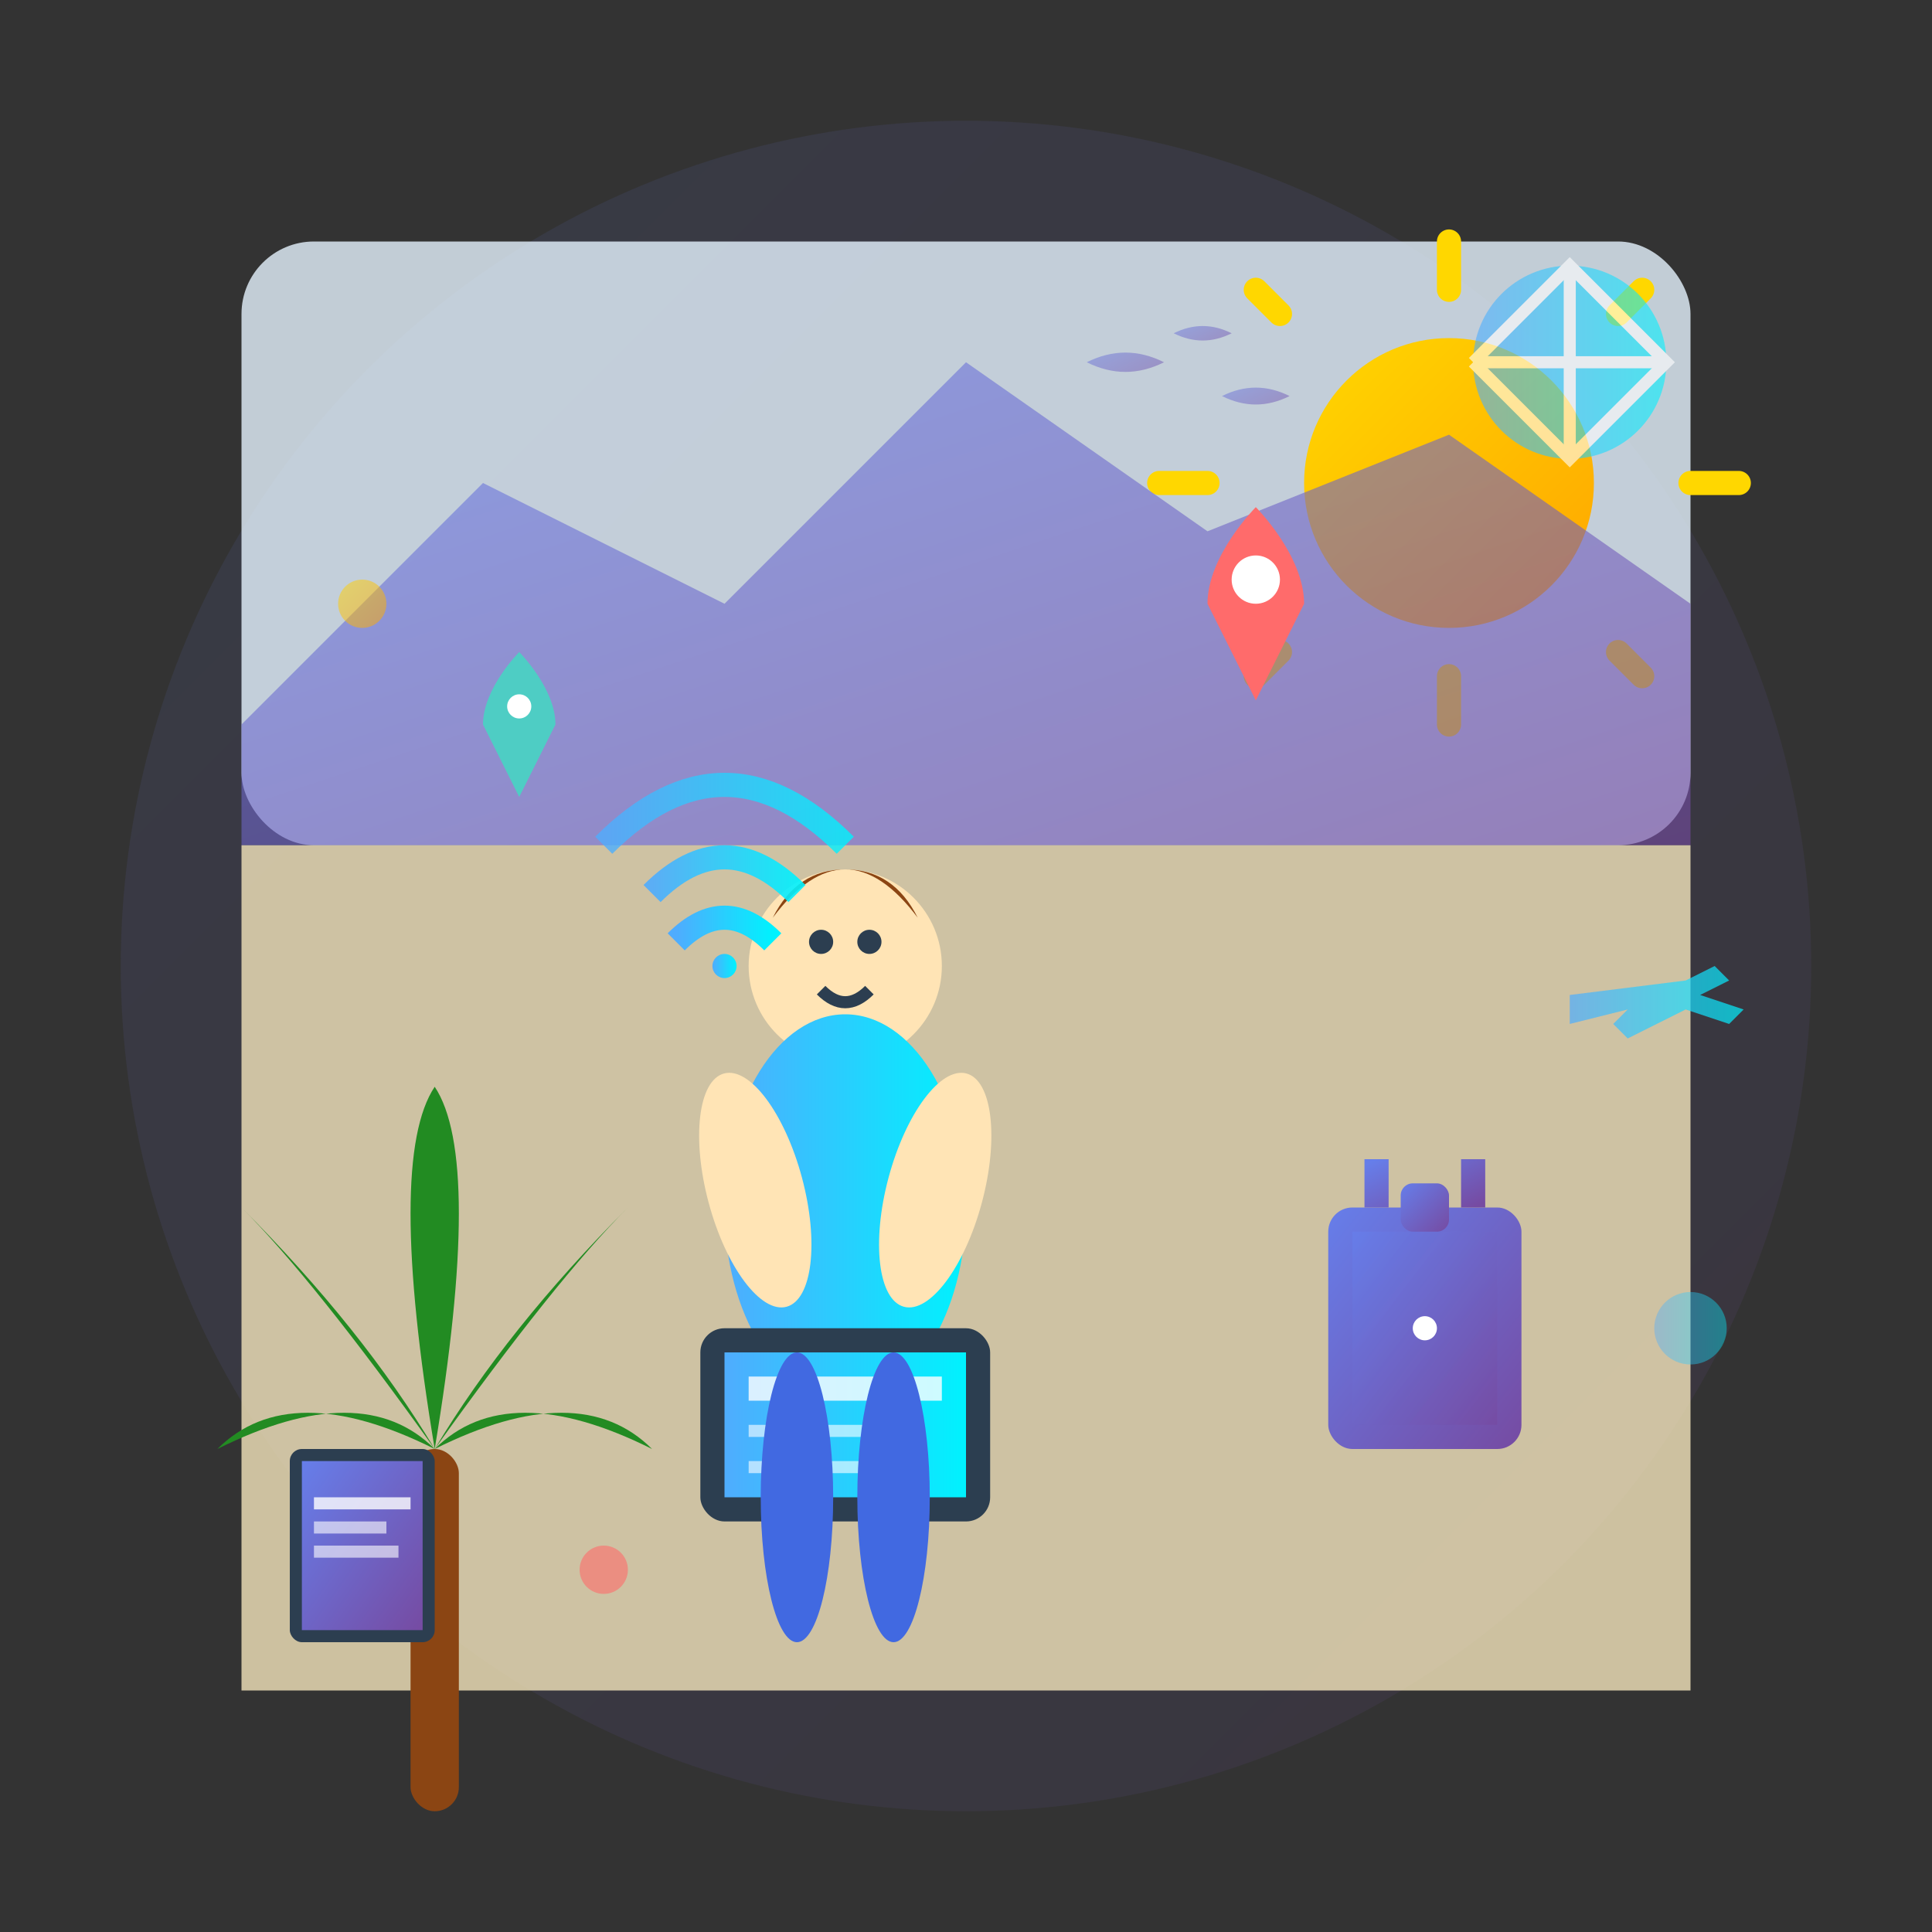 <svg width="80" height="80" viewBox="0 0 80 80" fill="none" xmlns="http://www.w3.org/2000/svg">
    <rect x="0" y="0" width="80" height="80" fill="#333333" stroke="none"/>
    <defs>
        <linearGradient id="nomadGradient" x1="0%" y1="0%" x2="100%" y2="100%">
            <stop offset="0%" style="stop-color:#667eea"/>
            <stop offset="100%" style="stop-color:#764ba2"/>
        </linearGradient>
        <linearGradient id="nomadGradient2" x1="0%" y1="0%" x2="100%" y2="0%">
            <stop offset="0%" style="stop-color:#4facfe"/>
            <stop offset="100%" style="stop-color:#00f2fe"/>
        </linearGradient>
        <linearGradient id="sunGradient" x1="0%" y1="0%" x2="100%" y2="100%">
            <stop offset="0%" style="stop-color:#FFD700"/>
            <stop offset="100%" style="stop-color:#FFA500"/>
        </linearGradient>
    </defs>
    
    <!-- Background Circle -->
    <circle cx="40" cy="40" r="35" fill="url(#nomadGradient)" opacity="0.1"/>
    
    <!-- Sky Background -->
    <rect x="10" y="10" width="60" height="25" rx="3" fill="#E6F3FF" opacity="0.8"/>
    
    <!-- Sun -->
    <circle cx="60" cy="20" r="6" fill="url(#sunGradient)"/>
    <path d="M60 10 L60 12 M60 28 L60 30 M48 20 L50 20 M70 20 L72 20 M52 12 L53 13 M67 27 L68 28 M52 28 L53 27 M67 13 L68 12" stroke="#FFD700" stroke-width="1" stroke-linecap="round"/>
    
    <!-- Mountains -->
    <path d="M10 30 L20 20 L30 25 L40 15 L50 22 L60 18 L70 25 L70 35 L10 35 Z" fill="url(#nomadGradient)" opacity="0.6"/>
    
    <!-- Beach/Ground -->
    <rect x="10" y="35" width="60" height="35" fill="#F4E4BC" opacity="0.8"/>
    
    <!-- Palm Tree -->
    <g transform="translate(15, 45)">
        <!-- Trunk -->
        <rect x="2" y="15" width="2" height="15" rx="1" fill="#8B4513"/>
        <!-- Leaves -->
        <path d="M3 15 Q-2 8 -5 5 Q0 10 3 15" fill="#228B22"/>
        <path d="M3 15 Q8 8 11 5 Q6 10 3 15" fill="#228B22"/>
        <path d="M3 15 Q1 3 3 0 Q5 3 3 15" fill="#228B22"/>
        <path d="M3 15 Q-3 12 -6 15 Q0 12 3 15" fill="#228B22"/>
        <path d="M3 15 Q9 12 12 15 Q6 12 3 15" fill="#228B22"/>
    </g>
    
    <!-- Digital Nomad Person -->
    <g transform="translate(35, 40)">
        <!-- Head -->
        <circle cx="0" cy="0" r="4" fill="#FFE4B5"/>
        
        <!-- Hair -->
        <path d="M-3 -2 Q0 -6 3 -2 Q2 -4 0 -4 Q-2 -4 -3 -2" fill="#8B4513"/>
        
        <!-- Body -->
        <ellipse cx="0" cy="10" rx="5" ry="8" fill="url(#nomadGradient2)"/>
        
        <!-- Arms -->
        <ellipse cx="-6" cy="8" rx="2" ry="5" fill="#FFE4B5" transform="rotate(-15)"/>
        <ellipse cx="6" cy="8" rx="2" ry="5" fill="#FFE4B5" transform="rotate(15)"/>
        
        <!-- Laptop -->
        <rect x="-6" y="15" width="12" height="8" rx="1" fill="#2C3E50"/>
        <rect x="-5" y="16" width="10" height="6" fill="url(#nomadGradient2)"/>
        
        <!-- Screen content -->
        <rect x="-4" y="17" width="8" height="1" fill="white" opacity="0.8"/>
        <rect x="-4" y="19" width="6" height="0.5" fill="white" opacity="0.6"/>
        <rect x="-4" y="20.5" width="7" height="0.5" fill="white" opacity="0.6"/>
        
        <!-- Legs -->
        <ellipse cx="-2" cy="22" rx="1.5" ry="6" fill="#4169E1"/>
        <ellipse cx="2" cy="22" rx="1.5" ry="6" fill="#4169E1"/>
        
        <!-- Simple face -->
        <circle cx="-1" cy="-1" r="0.5" fill="#2C3E50"/>
        <circle cx="1" cy="-1" r="0.5" fill="#2C3E50"/>
        <path d="M-1 1 Q0 2 1 1" stroke="#2C3E50" stroke-width="0.5" fill="none"/>
    </g>
    
    <!-- Suitcase/Backpack -->
    <g transform="translate(55, 50)">
        <rect x="0" y="0" width="8" height="10" rx="1" fill="url(#nomadGradient)"/>
        <rect x="1" y="1" width="6" height="8" fill="url(#nomadGradient)" opacity="0.8"/>
        <rect x="3" y="-1" width="2" height="2" rx="0.5" fill="url(#nomadGradient)"/>
        <circle cx="4" cy="5" r="0.5" fill="white"/>
        
        <!-- Straps -->
        <path d="M2 0 L2 -2 M6 0 L6 -2" stroke="url(#nomadGradient)" stroke-width="1"/>
    </g>
    
    <!-- WiFi Signal -->
    <g transform="translate(25, 35)">
        <path d="M0 0 Q5 -5 10 0" stroke="url(#nomadGradient2)" stroke-width="1" fill="none" opacity="0.8"/>
        <path d="M2 2 Q5 -1 8 2" stroke="url(#nomadGradient2)" stroke-width="1" fill="none" opacity="0.9"/>
        <path d="M3 4 Q5 2 7 4" stroke="url(#nomadGradient2)" stroke-width="1" fill="none"/>
        <circle cx="5" cy="5" r="0.5" fill="url(#nomadGradient2)"/>
    </g>
    
    <!-- Location Pins -->
    <g transform="translate(50, 25)">
        <path d="M0 0 L2 4 L4 0 C4 -2 2 -4 2 -4 C2 -4 0 -2 0 0 Z" fill="#FF6B6B"/>
        <circle cx="2" cy="-1" r="1" fill="white"/>
    </g>
    
    <g transform="translate(20, 30)">
        <path d="M0 0 L1.5 3 L3 0 C3 -1.5 1.5 -3 1.5 -3 C1.5 -3 0 -1.5 0 0 Z" fill="#4ECDC4"/>
        <circle cx="1.5" cy="-0.75" r="0.5" fill="white"/>
    </g>
    
    <!-- Travel Elements -->
    <g transform="translate(65, 40)" opacity="0.7">
        <!-- Airplane -->
        <path d="M0 2 L8 1 L10 0 L11 1 L9 2 L12 3 L11 4 L8 3 L4 5 L3 4 L4 3 L0 4 Z" fill="url(#nomadGradient2)" transform="scale(0.6)"/>
    </g>
    
    <!-- Passport/Documents -->
    <g transform="translate(12, 60)">
        <rect x="0" y="0" width="6" height="8" rx="0.5" fill="#2C3E50"/>
        <rect x="0.5" y="0.5" width="5" height="7" fill="url(#nomadGradient)"/>
        <rect x="1" y="2" width="4" height="0.5" fill="white" opacity="0.8"/>
        <rect x="1" y="3" width="3" height="0.5" fill="white" opacity="0.6"/>
        <rect x="1" y="4" width="3.5" height="0.5" fill="white" opacity="0.6"/>
    </g>
    
    <!-- World/Globe -->
    <g transform="translate(65, 15)" opacity="0.6">
        <circle cx="0" cy="0" r="4" fill="url(#nomadGradient2)"/>
        <path d="M-4 0 Q-2 -2 0 -4 Q2 -2 4 0 Q2 2 0 4 Q-2 2 -4 0" stroke="white" stroke-width="0.5" fill="none"/>
        <path d="M0 -4 L0 4 M-4 0 L4 0" stroke="white" stroke-width="0.5"/>
    </g>
    
    <!-- Freedom Birds -->
    <g transform="translate(45, 15)" opacity="0.5">
        <path d="M0 0 Q2 -1 4 0 Q2 1 0 0" fill="url(#nomadGradient)" transform="scale(0.8)"/>
        <path d="M6 -2 Q8 -3 10 -2 Q8 -1 6 -2" fill="url(#nomadGradient)" transform="scale(0.6)"/>
        <path d="M8 2 Q10 1 12 2 Q10 3 8 2" fill="url(#nomadGradient)" transform="scale(0.7)"/>
    </g>
    
    <!-- Decorative Elements -->
    <circle cx="15" cy="25" r="1" fill="url(#sunGradient)" opacity="0.5"/>
    <circle cx="70" cy="55" r="1.5" fill="url(#nomadGradient2)" opacity="0.4"/>
    <circle cx="25" cy="65" r="1" fill="#FF6B6B" opacity="0.6"/>
</svg>
